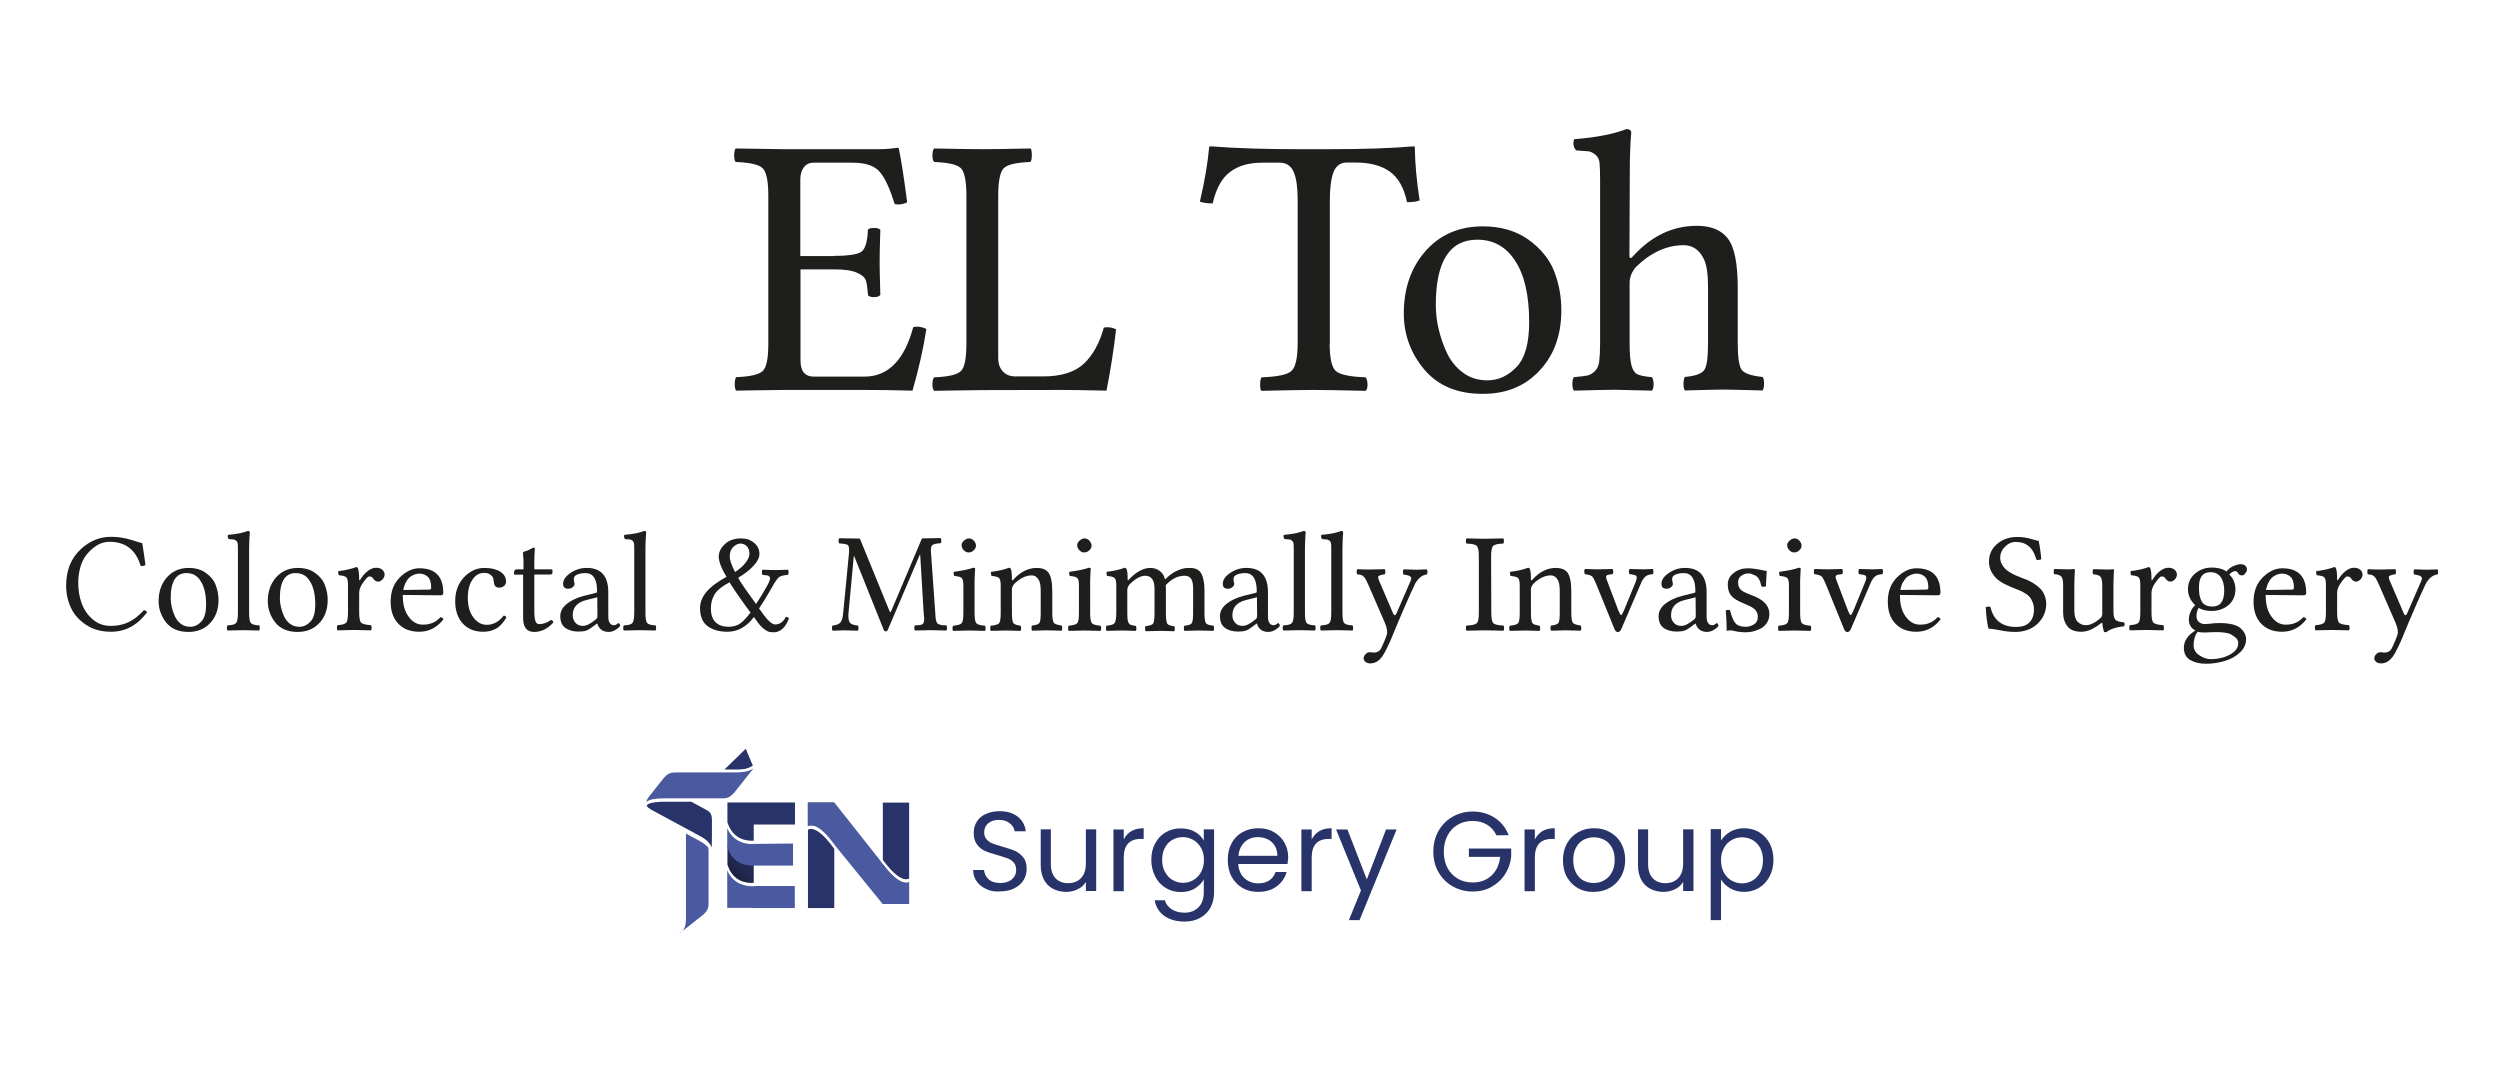 <?xml version="1.0" encoding="utf-8"?>
<!-- Generator: Adobe Illustrator 25.4.2, SVG Export Plug-In . SVG Version: 6.00 Build 0)  -->
<svg version="1.1" id="Layer_1" xmlns="http://www.w3.org/2000/svg" xmlns:xlink="http://www.w3.org/1999/xlink" x="0px" y="0px"
	 viewBox="0 0 1406 599.4" style="enable-background:new 0 0 1406 599.4;" xml:space="preserve">
<style type="text/css">
	.st0{fill:#1E1E1C;}
	.st1{fill-rule:evenodd;clip-rule:evenodd;fill:#283469;}
	.st2{fill-rule:evenodd;clip-rule:evenodd;fill:#4B5AA0;}
	.st3{fill:#283469;}
	.st4{fill:url(#SVGID_1_);}
	.st5{fill:#4B5AA0;}
	.st6{fill:#425CC7;}
</style>
<g>
	<path class="st0" d="M469.1,143.9c8.5,0,13.8-0.9,15.7-2.6s3.1-5.7,3.3-12.1c0.5-0.7,1.7-1,3.4-1s2.9,0.3,3.6,1
		c-0.3,8.5-0.4,14.6-0.4,18.3c0,2.5,0.1,8.7,0.4,18.4c-0.7,0.8-1.9,1.2-3.5,1.2c-1.7,0-2.8-0.3-3.4-1c-0.3-3.8-0.7-6.6-1.2-8.3
		s-2.2-3.2-5-4.4c-2.8-1.3-7.1-1.9-12.8-1.9h-19v51.2c0,6.1,2.5,9.1,7.5,9.1h28.5c13.3,0,22.4-9.3,27.4-27.8c2.5-0.6,5-0.2,7.4,1
		c-1.7,11-4.3,22.5-7.8,34.7c-11.2-0.3-20.1-0.4-26.8-0.4h-45.1c-11.3,0.1-20.4,0.3-27.3,0.4c-0.5-0.6-0.8-1.8-0.8-3.7
		c0-1.8,0.3-3.2,0.8-3.9c7.8-0.3,12.7-1.4,14.9-3.4s3.2-7.2,3.2-15.5V110c0-8.3-1.1-13.5-3.3-15.5s-7.2-3.1-15.1-3.4
		c-0.5-0.6-0.8-1.8-0.8-3.7c0-1.9,0.3-3.2,0.8-3.9l27.2,0.4h53.5c3.6,0,7-0.3,10.3-0.8c0.5,0,0.8,0.2,0.8,0.6
		c1.1,4.7,2.7,14.8,4.7,30.1c-2.3,1.1-4.6,1.5-7,1c-2.7-8.6-5.4-14.6-8.4-18.1c-2.9-3.5-8-5.2-15.2-5.2h-22.1
		c-2.4,0-4.2,0.9-5.5,2.7c-1.3,1.8-1.9,4-1.9,6.8v43h19V143.9z"/>
	<path class="st0" d="M552.6,219.4c-11.3,0.1-20.4,0.3-27.2,0.4c-0.7-0.6-1-1.8-1-3.7c0-1.8,0.3-3.2,1-3.9
		c7.8-0.3,12.7-1.4,14.9-3.4s3.2-7.2,3.2-15.5V110c0-8.3-1.1-13.5-3.2-15.5c-2.1-2-7.1-3.1-14.9-3.4c-0.7-0.6-1-1.8-1-3.7
		c0-1.9,0.3-3.2,1-3.9c14,0.3,23,0.4,27,0.4c4.5,0,13.6-0.1,27.3-0.4c0.4,0.7,0.6,2,0.6,3.9s-0.3,3.1-0.8,3.7
		c-7.8,0.3-12.7,1.4-14.9,3.4c-2.1,2-3.2,7.2-3.2,15.6v91.2c0,3.2,0.9,5.8,2.6,7.6c1.7,1.9,4.1,2.8,7.2,2.8h15.4
		c10.2,0,17.9-2.4,23-7.2s8.8-11.6,11.2-20.3c2.4-0.4,4.7-0.1,6.9,1c-1.4,12-3.2,23.4-5.4,34.5c-12.9-0.3-21.3-0.4-25-0.4
		L552.6,219.4L552.6,219.4z"/>
	<path class="st0" d="M747.8,193.1c0,8.4,1.2,13.6,3.5,15.6c2.4,2,7.9,3.2,16.7,3.5c0.7,0.8,1,2.1,1.1,3.9c0,1.9-0.3,3.1-1.1,3.7
		c-14-0.3-23.8-0.5-29.2-0.5c-5.9,0-15.7,0.2-29.5,0.5c-0.4-0.6-0.6-1.8-0.6-3.7c0-1.8,0.3-3.2,0.8-3.9c8.7-0.3,14.3-1.4,16.7-3.5
		c2.4-2,3.6-7.3,3.6-15.7v-80.7c0-6.8-0.7-12-2.2-15.5s-4.1-5.3-7.7-5.3h-10.3c-7.2,0-13.2,1.7-17.8,5.2c-4.6,3.4-7.9,9.3-9.8,17.7
		c-2.9,0-5.3-0.3-7.2-1c2.8-12,4.5-22.2,5.2-30.5c0-0.4,0.3-0.6,0.9-0.6c14.2,1.1,30.5,1.6,49,1.6H748c18.6,0,34.3-0.5,47.1-1.6
		c0.4,0,0.6,0.2,0.6,0.6c0.1,8.9,1,18.9,2.7,29.8c-1.6,0.7-3.9,1-7.1,1c-1.7-8.1-4.9-13.8-9.7-17.2c-4.7-3.4-11.2-5.1-19.5-5.1h-4.6
		c-3.6,0-6.1,1.8-7.5,5.3c-1.4,3.6-2.1,8.9-2.1,16.1v80.3H747.8z"/>
	<path class="st0" d="M789.5,176.3c0-13.9,3.9-25.3,11.6-34.4c8.3-9.8,19.3-14.6,32.9-14.6c10,0,18.5,2.5,25.5,7.4
		c6.9,5,11.8,10.9,14.5,17.7c2.7,6.9,4.1,14.2,4.1,22.1c0,14.6-4.5,26.4-13.6,35.3c-8,7.9-18.3,11.8-30.9,11.7
		c-14,0-24.9-4.6-32.6-13.7C793.4,198.7,789.5,188.2,789.5,176.3z M830.8,134.8c-15.5,0-23.3,12.2-23.3,36.7c0,4.5,0.5,9,1.6,13.6
		s2.6,9.1,4.7,13.5s5.1,8.1,9,11s8.5,4.3,13.7,4.3c6.2,0,11.6-2.5,16.4-7.5s7.1-13.4,7.1-25.3c0-14.9-2.6-26.3-7.8-34.3
		C847.1,138.8,839.9,134.8,830.8,134.8z"/>
	<path class="st0" d="M916.5,159.1v34.1c0,5.9,0.4,10.1,1.1,12.5c0.7,2.5,1.8,4.1,3.3,4.8s4.2,1.3,8.1,1.6c0.6,0.7,0.9,1.9,1,3.8
		c0,1.9-0.3,3.1-1,3.8c-11.8-0.3-18.7-0.5-20.7-0.5c-3.8,0-11.5,0.2-23.1,0.5c-0.6-0.7-0.9-1.9-0.9-3.8c0-1.8,0.3-3.1,0.9-3.8
		c3.5-0.3,6-0.6,7.5-0.9c1.5-0.3,3-1.2,4.3-2.5s2.1-3.1,2.4-5.5c0.3-2.3,0.5-5.7,0.5-10.2v-91.3c0-4.5-0.1-7.8-0.3-10
		c-0.2-2.2-1.1-3.8-2.6-4.9s-2.7-1.6-3.6-1.7s-3.2-0.2-6.9-0.5c-1.6-1.6-2-3.7-1.2-6.3c12.4-1,22.3-2.9,29.4-5.7
		c1.8,0,2.7,0.7,2.7,2.2c-0.5,5.6-0.8,12.9-0.8,22l-0.2,47.2c0.1,1.5,0.8,1.5,2.1,0c10.3-11.3,22.2-17,35.8-17
		c8,0,13.8,2.4,17.4,7.1c3.8,4.9,5.6,14.2,5.6,27.9v31c0,8.2,0.8,13.3,2.4,15.2s5.5,3.2,11.6,3.8c0.5,0.6,0.8,1.8,0.8,3.7
		s-0.3,3.2-0.8,3.9c-12-0.3-19.4-0.5-22.3-0.5c-2.5,0-9.7,0.2-21.4,0.5c-0.5-0.6-0.8-1.8-0.8-3.7c0-1.8,0.3-3.2,0.8-3.9
		c5.7-0.5,9.3-1.8,10.8-3.8s2.2-7,2.2-15.2v-31.6c0-7.4-0.8-12.7-2.5-16c-2.5-5-6.3-7.5-11.2-7.5c-9.5,0-18.5,4.1-26.9,12.3
		C917.7,152.9,916.5,155.9,916.5,159.1z"/>
</g>
<g>
	<path class="st0" d="M62.4,355.3c-5.4,0-10.1-1.3-14-3.9s-6.8-5.8-8.5-9.6c-1.8-3.8-2.7-8-2.7-12.5c0-8.6,2.8-15.5,8.4-20.6
		c4.9-4.5,10.5-6.8,16.9-6.8c3.8,0,7.6,0.6,11.2,1.7c3.7,1.2,5.8,1.8,6.3,1.8c0.9,5.6,1.5,9.7,1.8,12.4c-1,0.5-1.9,0.7-2.7,0.4
		c-2.7-9-8.6-13.5-17.5-13.5c-4.7,0-8.9,2.4-12.8,7.1c-1.5,1.9-2.7,4.1-3.5,6.8c-0.8,2.7-1.3,5.7-1.3,9.1c0,4.1,0.6,8,1.9,11.5
		c1.3,3.6,3.3,6.6,6.2,9.1s6.2,3.7,10.2,3.7c3.7,0,7.1-0.7,10-2.1s5.8-3.6,8.6-6.7c0.8,0,1.4,0.4,1.8,1.2
		C77.2,351.7,70.5,355.3,62.4,355.3z"/>
	<path class="st0" d="M89.2,338.1c0-5.3,1.5-9.6,4.4-13.1c3.2-3.7,7.4-5.6,12.5-5.6c3.8,0,7.1,0.9,9.7,2.8s4.5,4.1,5.5,6.8
		c1,2.6,1.6,5.4,1.6,8.4c0,5.6-1.7,10.1-5.2,13.5c-3,3-7,4.5-11.8,4.5c-5.3,0-9.5-1.7-12.4-5.2C90.7,346.6,89.2,342.6,89.2,338.1z
		 M104.9,322.3c-5.9,0-8.9,4.7-8.9,14c0,1.7,0.2,3.4,0.6,5.2c0.4,1.7,1,3.5,1.8,5.2s1.9,3.1,3.4,4.2s3.2,1.6,5.2,1.6
		c2.3,0,4.4-1,6.2-2.9c1.8-1.9,2.7-5.1,2.7-9.6c0-5.7-1-10-3-13.1C111.1,323.8,108.4,322.3,104.9,322.3z"/>
	<path class="st0" d="M133.8,344.5v-34.8c0-1.7,0-3-0.1-3.8s-0.4-1.5-1-1.9s-1-0.6-1.3-0.6s-1.2-0.1-2.7-0.2
		c-0.6-0.6-0.8-1.4-0.5-2.4c4.7-0.4,8.5-1.1,11.2-2.2c0.7,0,1.1,0.3,1.1,0.8c-0.2,2.1-0.3,4.9-0.4,8.4v36.7c0,3.2,0.3,5.2,1,5.9
		c0.7,0.8,2.3,1.2,4.7,1.3c0.2,0.3,0.3,0.8,0.3,1.5s-0.1,1.2-0.3,1.4c-4.6-0.1-7.5-0.2-8.9-0.2c-1.5,0-4.5,0.1-8.9,0.2
		c-0.3-0.2-0.4-0.7-0.4-1.4c0-0.7,0.1-1.2,0.4-1.5c2.5-0.1,4.1-0.5,4.7-1.3C133.5,349.7,133.8,347.7,133.8,344.5z"/>
	<path class="st0" d="M150.6,338.1c0-5.3,1.5-9.6,4.4-13.1c3.2-3.7,7.4-5.6,12.5-5.6c3.8,0,7.1,0.9,9.7,2.8s4.5,4.1,5.5,6.8
		c1,2.6,1.6,5.4,1.6,8.4c0,5.6-1.7,10.1-5.2,13.5c-3,3-7,4.5-11.8,4.5c-5.3,0-9.5-1.7-12.4-5.2C152.1,346.6,150.6,342.6,150.6,338.1
		z M166.3,322.3c-5.9,0-8.9,4.7-8.9,14c0,1.7,0.2,3.4,0.6,5.2c0.4,1.7,1,3.5,1.8,5.2s1.9,3.1,3.4,4.2s3.2,1.6,5.2,1.6
		c2.3,0,4.4-1,6.2-2.9c1.8-1.9,2.7-5.1,2.7-9.6c0-5.7-1-10-3-13.1C172.5,323.8,169.8,322.3,166.3,322.3z"/>
	<path class="st0" d="M202,325.9c0,0.3,0,0.4,0.1,0.5s0.2,0,0.5-0.4c1.1-1.8,2.4-3.4,4-4.7c1.6-1.3,3.2-2,4.9-2
		c1.5,0,2.7,0.4,3.6,1.2c0.8,0.8,1.2,1.7,1.2,2.6c0,1-0.4,1.9-1.2,2.8c-0.8,0.8-1.6,1.2-2.6,1.2c-0.4,0-0.7-0.1-1.1-0.3
		c-0.4-0.2-0.7-0.4-0.8-0.6c-0.2-0.2-0.4-0.4-0.7-0.8c-0.3-0.4-0.5-0.6-0.6-0.7c-0.4-0.4-0.9-0.5-1.7-0.5c-0.7,0-1.9,1.3-3.7,3.9
		c-1.3,1.9-1.9,3.7-1.9,5.3v11c0,3.2,0.4,5.1,1.1,5.8c0.7,0.7,2.5,1.2,5.5,1.4c0.3,0.3,0.4,0.8,0.4,1.5s-0.1,1.2-0.4,1.4
		c-4.6-0.1-7.8-0.2-9.7-0.2c-1.6,0-4.6,0.1-9.1,0.2c-0.2-0.2-0.3-0.7-0.3-1.4c0-0.7,0.1-1.2,0.3-1.5c2.6-0.2,4.2-0.6,4.9-1.4
		c0.7-0.7,1-2.7,1-5.9v-15.4c0-2.2-0.3-3.6-0.9-4.2s-2-1-4.3-1.2c-0.3-0.9-0.4-1.7-0.2-2.3c4.2-0.5,7.5-1.3,10.1-2.3
		c0.4,0,0.7,0.2,0.9,0.6C201.7,320.8,202,322.8,202,325.9z"/>
	<path class="st0" d="M247.7,347.1c0.9,0.1,1.5,0.5,1.7,1.2c-3.6,4.6-8.1,7-13.6,7c-5.3,0-9.4-1.7-12.3-5.1
		c-2.5-2.9-3.8-6.8-3.8-11.8c0-5.7,1.7-10.2,5.1-13.6s7.1-5.2,11-5.2c9,0,13.5,4.6,13.5,13.8c0,1-0.5,1.4-1.5,1.4l-21.3-0.2
		c0,4.5,0.8,8.1,2.5,11c2.3,3.8,5.2,5.7,8.7,5.7c2.2,0,4.1-0.3,5.5-1C244.7,349.8,246.2,348.7,247.7,347.1z M226.8,331.8l14.5-0.2
		c0.8,0,1.2-0.3,1.2-1c0-2.9-0.6-5-1.9-6.2s-2.9-1.8-4.7-1.8c-0.7,0-1.4,0.1-2.1,0.3s-1.5,0.5-2.5,1.1s-1.9,1.5-2.7,2.9
		C227.8,328.1,227.2,329.8,226.8,331.8z"/>
	<path class="st0" d="M284.8,347.3c-1.9,3.1-3.8,5.2-5.9,6.3c-2.1,1.1-4.4,1.7-7.1,1.7c-4.9,0-8.8-1.6-11.6-4.7s-4.2-7.3-4.2-12.6
		c0-5.4,1.7-9.9,5-13.4c3.4-3.5,7.1-5.2,11.4-5.2c3.8,0,6.7,0.7,8.9,2.1s3.3,3.2,3.3,5.5c0,1.1-0.4,2-1.2,2.6s-1.7,0.9-2.6,0.9
		c-1.8,0-2.8-0.9-3-2.8c-0.1-1.1-0.3-2-0.5-2.7c-0.2-0.6-0.8-1.3-1.6-1.9s-2-0.9-3.5-0.9c-2.7,0-4.8,1.3-6.5,3.8s-2.6,5.9-2.6,10.2
		c0,4.5,1,8.2,3.1,11s4.6,4.2,7.6,4.2c3.6,0,6.8-1.7,9.5-5.2C284,346.3,284.5,346.6,284.8,347.3z"/>
	<path class="st0" d="M290.7,320.2h3.7c0-1.6,0-3.1,0-4.2c0-1.2,0-2.1-0.1-2.6c0-0.5-0.1-1-0.1-1.3s0-0.5-0.1-0.7c0-0.2,0-0.3,0-0.4
		c0-0.2,0.1-0.4,0.3-0.5c0.2-0.2,0.4-0.3,0.7-0.4c0.2-0.1,0.6-0.2,1-0.3c0.4-0.1,0.8-0.2,1-0.4c0.3-0.1,0.7-0.3,1.2-0.6
		c0.5-0.3,0.9-0.5,1.2-0.6c0.3-0.2,0.6-0.2,0.7-0.2c0.4,0,0.6,0.2,0.6,0.7c-0.2,2.1-0.3,4.9-0.3,8.4v3.1h9.6c0.4,0,0.6,0.2,0.6,0.5
		v1.5c0,0.7-0.6,1-1.9,0.9h-8.3v20.4c0,2.6,0.2,4.5,0.6,5.7c0.4,1.2,1.1,1.8,2.1,1.8c2.4,0,4.6-0.8,6.6-2.3c0.8,0.1,1.3,0.5,1.4,1.4
		c-3.2,3.5-6.7,5.3-10.8,5.3s-6.2-2.6-6.2-7.9v-24.3h-4.7c-0.3,0-0.4-0.1-0.4-0.4v-1C289.2,320.7,289.7,320.2,290.7,320.2z"/>
	<path class="st0" d="M335.9,350.7h-0.2l-1.6,1.2c-1.8,1.4-3.2,2.3-4.3,2.7c-1.1,0.4-2.6,0.6-4.4,0.6c-3.1,0-5.6-0.7-7.5-2.1
		s-2.8-3.6-2.8-6.5c0-2.7,1.2-5,3.7-7s5.7-3.5,9.6-4.5l6.9-1.7c0.3-0.1,0.5-0.4,0.5-0.9c0-6.8-2.2-10.2-6.5-10.2
		c-1.8,0-3.3,0.3-4.6,0.8s-2,1.4-2,2.5c0,0.7,0.1,1.2,0.2,1.5c0.2,0.3,0.2,0.8,0.2,1.4s-0.3,1.2-1,1.7c-0.6,0.6-1.5,0.9-2.6,0.9
		c-1.9,0-2.8-0.9-2.8-2.8c0-2.2,1.4-4.2,4.2-6.1s5.8-2.8,9.1-2.8c8.1,0,12.1,4.6,12.1,13.7v11.8c0,1.5,0,2.7,0.1,3.5
		s0.4,1.5,0.9,2.2s1.2,1,2.2,1c0.7,0,1.2-0.2,1.7-0.6s0.7-0.6,0.8-0.6c0.2,0,0.4,0.2,0.6,0.5s0.4,0.6,0.4,0.9c0,0.2-0.3,0.5-0.8,1.1
		c-0.6,0.6-1.4,1.1-2.5,1.7s-2.3,0.8-3.4,0.8C339,355.3,336.9,353.8,335.9,350.7z M335.9,335.9l-6.3,1.6c-5.1,1.3-7.6,4.2-7.5,8.8
		c0,1.4,0.5,2.7,1.5,3.9c1,1.2,2.4,1.8,4.3,1.8c1.9,0,4.2-1.2,7-3.5c0.8-0.5,1.1-1.2,1.1-2.1L335.9,335.9L335.9,335.9z"/>
	<path class="st0" d="M356.7,344.5v-34.8c0-1.7,0-3-0.1-3.8s-0.4-1.5-1-1.9s-1-0.6-1.3-0.6s-1.2-0.1-2.7-0.2
		c-0.6-0.6-0.8-1.4-0.5-2.4c4.7-0.4,8.5-1.1,11.2-2.2c0.7,0,1.1,0.3,1.1,0.8c-0.2,2.1-0.3,4.9-0.4,8.4v36.7c0,3.2,0.3,5.2,1,5.9
		c0.7,0.8,2.3,1.2,4.7,1.3c0.2,0.3,0.3,0.8,0.3,1.5s-0.1,1.2-0.3,1.4c-4.6-0.1-7.5-0.2-8.9-0.2c-1.5,0-4.5,0.1-8.9,0.2
		c-0.3-0.2-0.4-0.7-0.4-1.4c0-0.7,0.1-1.2,0.4-1.5c2.5-0.1,4.1-0.5,4.7-1.3C356.3,349.7,356.7,347.7,356.7,344.5z"/>
	<path class="st0" d="M424,347c-4.1,5.5-9.1,8.3-14.9,8.3c-4.7,0-8.4-1.1-11.2-3.2s-4.2-5.5-4.2-10.1c0-3.2,1.2-6.2,3.5-9
		s6.1-5.7,11.4-8.6c-2.9-4.7-4.3-8.5-4.4-11.3c0-2.6,1.2-5,3.5-7.1c2.3-2.2,5.4-3.2,9.2-3.2c2.8,0,5.2,0.8,7.2,2.5
		c2,1.6,3,3.7,3,6.2c0,2.1-1.1,4.4-3.4,6.8c-2.2,2.4-5.1,4.6-8.5,6.6l0.3,0.7c1.6,2.8,4.9,7.5,9.7,14.1c2.2-3.3,4.3-6.7,6.2-10.2
		c0.8-1.4,1.3-2.5,1.5-3.3c0.3-0.8,0.2-1.4-0.1-1.8s-0.7-0.7-1.3-0.8c-0.6-0.1-1.5-0.2-2.7-0.3c-0.2-0.3-0.3-0.8-0.3-1.5
		s0.1-1.2,0.3-1.4c2.1,0.1,4.7,0.2,7.6,0.2c2.3,0,4.6-0.1,6.7-0.2c0.3,0.2,0.4,0.7,0.4,1.4s-0.1,1.2-0.4,1.5c-2.4,0.2-4.1,0.6-5,1.3
		c-0.9,0.7-2.3,2.7-4.1,6c-2.6,4.6-5,8.5-7.1,11.6l2.9,4c1.2,1.6,2.3,2.8,3.4,3.7c1.1,0.9,2,1.3,2.7,1.3c2.6,0,4.6-1.4,6.1-4.3
		c0.6,0,1.2,0.3,1.7,0.8c-0.9,2.6-2.1,4.6-3.6,5.9s-3.1,2-4.6,2c-1.1,0-2-0.1-2.7-0.2s-1.7-0.6-2.9-1.5c-1.2-0.8-2.4-2.1-3.6-3.7
		L424,347z M410.3,327.5c-4.1,2.1-6.8,4.3-8.3,6.6c-1.4,2.2-2.2,4.9-2.2,8c0,3.6,0.9,6.2,2.7,7.9c1.8,1.7,4.2,2.5,7.1,2.5
		c2.7,0,4.9-0.6,6.6-1.8c1.7-1.2,3.7-3.3,5.9-6.2c-2.2-2.9-4.6-6.2-7.2-10C412.3,330.7,410.8,328.4,410.3,327.5z M413.4,321.7
		c2.5-1.6,4.5-3.4,5.9-5.2c1.4-1.9,2.2-3.5,2.2-5c0-1.8-0.5-3.2-1.4-4.2s-2.2-1.6-3.7-1.6c-1.3,0-2.6,0.6-4,1.9s-2,3.1-2,5.4
		C410.4,315,411.4,317.9,413.4,321.7z"/>
	<path class="st0" d="M519.5,345.2l-2-33.4l-0.2,0.2l-18,42.2c-0.3,0.6-0.7,0.9-1.1,0.9c-0.6,0-1-0.3-1.2-0.9l-16.6-41.4l-0.2-0.2
		l-3,32.1c-0.2,2.4,0,4.1,0.6,5.2s2.2,1.7,4.7,1.9c0.2,0.3,0.3,0.8,0.3,1.5s-0.1,1.2-0.3,1.4c-3.2-0.1-5.7-0.2-7.5-0.2
		c-1.4,0-3.6,0.1-6.8,0.2c-0.2-0.2-0.3-0.7-0.3-1.4c0-0.7,0.1-1.2,0.3-1.5c2.2-0.2,3.7-0.8,4.5-1.8s1.3-2.7,1.5-5.2l3.2-33
		c0.3-2.8,0.1-4.5-0.4-5.1s-2.2-0.9-5-1.1c-0.3-0.2-0.4-0.7-0.4-1.4c0-0.7,0.1-1.2,0.4-1.5l11.6,0.2l16.5,40.4c0.3,0.7,0.5,1,0.6,1
		c0.2,0,0.4-0.4,0.7-1.1l17.1-40.4l10.5-0.2c0.3,0.3,0.4,0.8,0.4,1.5s-0.1,1.2-0.4,1.4c-2.6,0.1-4.2,0.6-4.8,1.2s-0.8,2.1-0.6,4.3
		l2.4,33.7c0.1,1.3,0.2,2.3,0.2,2.9s0.2,1.2,0.4,1.8c0.2,0.6,0.4,1,0.6,1.2s0.5,0.4,1.1,0.6c0.5,0.2,1,0.3,1.6,0.4
		c0.5,0,1.3,0.1,2.3,0.1c0.3,0.3,0.4,0.8,0.4,1.5s-0.1,1.2-0.4,1.4c-3.5-0.1-6.5-0.2-8.9-0.2c-0.7,0-3.7,0.1-8.7,0.2
		c-0.3-0.2-0.4-0.7-0.4-1.4c0-0.7,0.1-1.2,0.4-1.5c1,0,1.8-0.1,2.2-0.1s0.9-0.1,1.4-0.3c0.5-0.2,0.9-0.4,1-0.6s0.3-0.6,0.4-1.1
		s0.2-1.1,0.2-1.7C519.7,347.3,519.6,346.4,519.5,345.2z"/>
	<path class="st0" d="M548.1,344.6c0,3.2,0.3,5.1,1,5.9c0.6,0.7,2.2,1.2,4.8,1.4c0.3,0.3,0.4,0.8,0.4,1.5s-0.1,1.2-0.4,1.4
		c-4.6-0.1-7.5-0.2-8.9-0.2c-1.5,0-4.5,0.1-9,0.2c-0.2-0.2-0.3-0.7-0.3-1.4c0-0.7,0.1-1.2,0.3-1.5c2.6-0.2,4.2-0.7,4.8-1.4
		c0.7-0.7,1-2.7,1-5.8v-15.4c0-2.2-0.3-3.6-0.9-4.2c-0.6-0.6-2-1-4.3-1.2c-0.3-0.9-0.4-1.7-0.2-2.3c4.9-0.7,8.6-1.4,10.9-2.3
		c0.7,0,1.1,0.2,1.1,0.5c0,0.1,0,0.3,0,0.6c0,0.2-0.1,0.7-0.1,1.5c0,0.7-0.1,1.5-0.1,2.1c0,0.7-0.1,1.5-0.1,2.4s0,1.7,0,2.5V344.6z
		 M540.8,306.6c0-1,0.5-1.8,1.4-2.6c0.9-0.8,1.8-1.2,2.8-1.2s1.9,0.4,2.7,1.3s1.2,1.8,1.2,2.8c0,0.9-0.4,1.8-1.3,2.6
		c-0.8,0.8-1.8,1.2-2.9,1.2c-1,0-1.8-0.4-2.7-1.3C541.2,308.6,540.8,307.6,540.8,306.6z"/>
	<path class="st0" d="M570,325.9c3.9-4.3,8.3-6.5,13.1-6.5c3,0,5.3,0.9,6.6,2.7c1.4,1.9,2.1,5.5,2.1,10.6v11.8c0,3.1,0.3,5,0.9,5.8
		c0.6,0.7,2.1,1.2,4.4,1.5c0.2,0.2,0.3,0.7,0.3,1.4s-0.1,1.2-0.3,1.5c-4.6-0.1-7.4-0.2-8.5-0.2c-1,0-3.7,0.1-8.2,0.2
		c-0.2-0.2-0.3-0.7-0.3-1.4c0-0.7,0.1-1.2,0.3-1.5c2.2-0.2,3.6-0.7,4.1-1.4c0.6-0.7,0.8-2.7,0.8-5.8v-12c0-2.8-0.3-4.8-0.9-6.1
		c-1-1.9-2.4-2.9-4.2-2.9c-3.2,0-6.5,1.6-9.7,4.7c-0.9,1-1.4,2.1-1.4,3.3v13c0,3.1,0.3,5,0.8,5.8c0.5,0.7,1.9,1.2,4,1.5
		c0.3,0.3,0.4,0.8,0.4,1.5s-0.1,1.2-0.4,1.4c-4.5-0.1-7.1-0.2-7.9-0.2c-1.5,0-4.4,0.1-8.8,0.2c-0.2-0.2-0.3-0.7-0.3-1.4
		c0-0.7,0.1-1.2,0.3-1.5c2.5-0.2,4-0.7,4.7-1.4c0.6-0.7,0.9-2.7,0.9-5.8v-15.4c0-2.2-0.3-3.6-0.9-4.2c-0.6-0.6-2.1-1-4.3-1.2
		c-0.3-0.9-0.4-1.7-0.2-2.3c4.2-0.5,7.5-1.3,10.1-2.3c0.4,0,0.7,0.2,1,0.6c0.4,1,0.6,3,0.6,6.1C569.3,326.5,569.6,326.5,570,325.9z"
		/>
	<path class="st0" d="M613.1,344.6c0,3.2,0.3,5.1,1,5.9c0.6,0.7,2.2,1.2,4.8,1.4c0.3,0.3,0.4,0.8,0.4,1.5s-0.1,1.2-0.4,1.4
		c-4.6-0.1-7.5-0.2-8.9-0.2c-1.5,0-4.5,0.1-9,0.2c-0.2-0.2-0.3-0.7-0.3-1.4c0-0.7,0.1-1.2,0.3-1.5c2.6-0.2,4.2-0.7,4.8-1.4
		c0.7-0.7,1-2.7,1-5.8v-15.4c0-2.2-0.3-3.6-0.9-4.2c-0.6-0.6-2-1-4.3-1.2c-0.3-0.9-0.4-1.7-0.2-2.3c4.9-0.7,8.6-1.4,10.9-2.3
		c0.7,0,1.1,0.2,1.1,0.5c0,0.1,0,0.3,0,0.6c0,0.2-0.1,0.7-0.1,1.5c0,0.7-0.1,1.5-0.1,2.1c0,0.7-0.1,1.5-0.1,2.4s0,1.7,0,2.5V344.6z
		 M605.8,306.6c0-1,0.5-1.8,1.4-2.6c0.9-0.8,1.8-1.2,2.8-1.2s1.9,0.4,2.7,1.3s1.2,1.8,1.2,2.8c0,0.9-0.4,1.8-1.3,2.6
		c-0.8,0.8-1.8,1.2-2.9,1.2c-1,0-1.8-0.4-2.7-1.3C606.2,308.6,605.8,307.6,605.8,306.6z"/>
	<path class="st0" d="M634.2,325.9c0,0.6,0.2,0.7,0.5,0.2c0.1-0.1,0.1-0.1,0.2-0.2c4.1-4.3,8.1-6.5,12.1-6.5c2,0,3.8,0.6,5.2,1.7
		c1.5,1.1,2.4,2.5,2.8,4.2c0.1,0.5,0.4,0.5,0.9,0c1.3-1.4,2.8-2.5,4.4-3.5c1.6-0.9,3.1-1.5,4.5-1.9s2.9-0.5,4.3-0.5
		c3.3,0,5.4,1.1,6.6,3.3c1.1,2.2,1.7,5.3,1.7,9.4v12.5c0,3.2,0.3,5.1,0.8,5.9c0.6,0.7,2,1.2,4.3,1.4c0.2,0.2,0.3,0.7,0.3,1.4
		s-0.1,1.2-0.3,1.5c-4.6-0.1-7.3-0.2-8.2-0.2c-1,0-3.7,0.1-8.2,0.2c-0.2-0.3-0.3-0.8-0.3-1.5s0.1-1.2,0.3-1.4
		c2.2-0.2,3.6-0.6,4.1-1.4c0.6-0.8,0.8-2.7,0.8-5.8v-13.9c0-2.5-0.4-4.3-1.2-5.4s-2-1.6-3.6-1.6c-3.8,0-7.4,1.8-10.6,5.3
		c0.1,0.6,0.1,1.7,0.1,3.2v12.6c0,3.2,0.3,5.1,0.8,5.9c0.5,0.7,1.8,1.2,3.9,1.4c0.2,0.2,0.3,0.7,0.3,1.4s-0.1,1.2-0.3,1.4
		c-4.6-0.1-7.2-0.2-7.9-0.2c-1,0-3.7,0.1-8.2,0.2c-0.2-0.2-0.3-0.7-0.3-1.4c0-0.7,0.1-1.2,0.3-1.5c2.2-0.2,3.6-0.6,4.2-1.4
		c0.5-0.7,0.8-2.7,0.8-5.9V331c0-4.8-1.8-7.2-5.3-7.2c-2.5,0-5.4,1.6-8.6,4.7c-0.9,1-1.4,2.1-1.4,3.3v13c0,2.2,0.1,3.8,0.4,4.7
		c0.3,0.9,0.7,1.5,1.3,1.8s1.6,0.5,3.1,0.7c0.2,0.3,0.3,0.7,0.3,1.4c0,0.7-0.1,1.2-0.3,1.4c-4.5-0.1-7.1-0.2-7.9-0.2
		c-1.4,0-4.2,0.1-8.6,0.2c-0.2-0.2-0.3-0.7-0.3-1.4c0-0.7,0.1-1.2,0.3-1.5c2.3-0.2,3.8-0.6,4.5-1.4c0.6-0.8,1-2.7,1-5.8v-15.4
		c0-2.2-0.3-3.6-0.9-4.2s-2.1-1-4.3-1.2c-0.3-0.9-0.4-1.7-0.2-2.3c4.2-0.5,7.5-1.3,10.1-2.3c0.4,0,0.7,0.2,1,0.6
		C634,320.8,634.2,322.8,634.2,325.9z"/>
	<path class="st0" d="M706.9,350.7h-0.2l-1.6,1.2c-1.8,1.4-3.2,2.3-4.3,2.7c-1.1,0.4-2.6,0.6-4.4,0.6c-3.1,0-5.6-0.7-7.5-2.1
		s-2.8-3.6-2.8-6.5c0-2.7,1.2-5,3.7-7s5.7-3.5,9.6-4.5l6.9-1.7c0.3-0.1,0.5-0.4,0.5-0.9c0-6.8-2.2-10.2-6.5-10.2
		c-1.8,0-3.3,0.3-4.6,0.8s-2,1.4-2,2.5c0,0.7,0.1,1.2,0.2,1.5c0.2,0.3,0.2,0.8,0.2,1.4s-0.3,1.2-1,1.7c-0.6,0.6-1.5,0.9-2.6,0.9
		c-1.9,0-2.8-0.9-2.8-2.8c0-2.2,1.4-4.2,4.2-6.1s5.8-2.8,9.1-2.8c8.1,0,12.1,4.6,12.1,13.7v11.8c0,1.5,0,2.7,0.1,3.5
		s0.4,1.5,0.9,2.2s1.2,1,2.2,1c0.7,0,1.2-0.2,1.7-0.6s0.7-0.6,0.8-0.6c0.2,0,0.4,0.2,0.6,0.5s0.4,0.6,0.4,0.9c0,0.2-0.3,0.5-0.8,1.1
		c-0.6,0.6-1.4,1.1-2.5,1.7s-2.3,0.8-3.4,0.8C709.9,355.3,707.8,353.8,706.9,350.7z M706.9,335.9l-6.3,1.6c-5.1,1.3-7.6,4.2-7.5,8.8
		c0,1.4,0.5,2.7,1.5,3.9c1,1.2,2.4,1.8,4.3,1.8c1.9,0,4.2-1.2,7-3.5c0.8-0.5,1.1-1.2,1.1-2.1L706.9,335.9L706.9,335.9z"/>
	<path class="st0" d="M727.6,344.5v-34.8c0-1.7,0-3-0.1-3.8s-0.4-1.5-1-1.9s-1-0.6-1.3-0.6s-1.2-0.1-2.7-0.2
		c-0.6-0.6-0.8-1.4-0.5-2.4c4.7-0.4,8.5-1.1,11.2-2.2c0.7,0,1.1,0.3,1.1,0.8c-0.2,2.1-0.3,4.9-0.4,8.4v36.7c0,3.2,0.3,5.2,1,5.9
		c0.7,0.8,2.3,1.2,4.7,1.3c0.2,0.3,0.3,0.8,0.3,1.5s-0.1,1.2-0.3,1.4c-4.6-0.1-7.5-0.2-8.9-0.2c-1.5,0-4.5,0.1-8.9,0.2
		c-0.3-0.2-0.4-0.7-0.4-1.4c0-0.7,0.1-1.2,0.4-1.5c2.5-0.1,4.1-0.5,4.7-1.3C727.3,349.7,727.6,347.7,727.6,344.5z"/>
	<path class="st0" d="M748.7,344.5v-34.8c0-1.7,0-3-0.1-3.8s-0.4-1.5-1-1.9s-1-0.6-1.3-0.6s-1.2-0.1-2.7-0.2
		c-0.6-0.6-0.8-1.4-0.5-2.4c4.7-0.4,8.5-1.1,11.2-2.2c0.7,0,1.1,0.3,1.1,0.8c-0.2,2.1-0.3,4.9-0.4,8.4v36.7c0,3.2,0.3,5.2,1,5.9
		c0.7,0.8,2.3,1.2,4.7,1.3c0.2,0.3,0.3,0.8,0.3,1.5s-0.1,1.2-0.3,1.4c-4.6-0.1-7.5-0.2-8.9-0.2c-1.5,0-4.5,0.1-8.9,0.2
		c-0.3-0.2-0.4-0.7-0.4-1.4c0-0.7,0.1-1.2,0.4-1.5c2.5-0.1,4.1-0.5,4.7-1.3C748.4,349.7,748.7,347.7,748.7,344.5z"/>
	<path class="st0" d="M778.5,367.4c-2.1,3.8-4.7,5.7-7.8,5.7c-1.1,0-2-0.3-2.7-0.8c-0.7-0.6-1.1-1.3-1.1-2.1c0-0.7,0.3-1.5,1-2.2
		c0.7-0.8,1.5-1.2,2.5-1.2c0.3,0,0.6,0,1.1,0.1s0.9,0.1,1.2,0.1c1.8,0,3.2-0.8,4-2.3c1.3-2.6,2.3-5,3.1-7.3c0.7-1.8,0.3-4.3-1.1-7.5
		l-9.1-20.9c-0.8-1.8-1.4-3-1.9-3.8c-0.5-0.7-1-1.2-1.6-1.6c-0.6-0.3-1.5-0.5-2.8-0.6c-0.2-0.2-0.3-0.7-0.3-1.4
		c0-0.7,0.1-1.2,0.3-1.5c2.1,0.1,4.3,0.2,6.5,0.2c2.1,0,5.1-0.1,9-0.2c0.2,0.3,0.3,0.8,0.3,1.5s-0.1,1.2-0.3,1.4
		c-0.9,0.1-1.7,0.2-2.2,0.4c-0.5,0.2-0.9,0.3-1.2,0.5c-0.3,0.2-0.4,0.5-0.3,1c0,0.5,0.1,0.9,0.3,1.2c0.1,0.3,0.4,0.9,0.7,1.7
		c0.1,0.2,0.1,0.3,0.2,0.4l7.1,16.6c0.2,0.4,0.3,0.7,0.5,0.9c0.2,0.2,0.3,0.3,0.5,0.3s0.3-0.1,0.5-0.3c0.2-0.2,0.3-0.4,0.5-0.8
		l7.9-18.2c0.6-1.3,0.5-2.1-0.3-2.6s-2-0.8-3.6-1c-0.3-0.2-0.4-0.7-0.4-1.4c0-0.7,0.1-1.2,0.4-1.5c4,0.1,6.4,0.2,7.3,0.2
		c1.1,0,3-0.1,5.7-0.2c0.3,0.3,0.4,0.8,0.4,1.5s-0.1,1.2-0.4,1.4c-1.4,0.1-2.6,0.7-3.8,1.7c-1.1,1-2,2.1-2.7,3.4
		c-3.4,7.1-8.1,17.9-14.1,32.5C780.7,363.1,779.6,365.4,778.5,367.4z"/>
	<path class="st0" d="M838.7,344.6c0,3.2,0.4,5.1,1.2,5.9c0.8,0.8,2.7,1.2,5.7,1.3c0.2,0.3,0.3,0.8,0.3,1.5s-0.1,1.2-0.3,1.4
		c-5.3-0.1-8.8-0.2-10.4-0.2c-1.7,0-5.2,0.1-10.4,0.2c-0.3-0.2-0.4-0.7-0.4-1.4c0-0.7,0.1-1.2,0.4-1.5c3-0.1,4.8-0.5,5.7-1.3
		s1.2-2.7,1.2-5.9v-31.7c0-3.2-0.4-5.1-1.2-5.9s-2.7-1.2-5.7-1.3c-0.3-0.2-0.4-0.7-0.4-1.4c0-0.7,0.1-1.2,0.4-1.5
		c5.3,0.1,8.7,0.2,10.3,0.2c1.7,0,5.2-0.1,10.4-0.2c0.2,0.3,0.3,0.8,0.3,1.5s-0.1,1.2-0.3,1.4c-3,0.1-4.9,0.5-5.7,1.3
		s-1.2,2.7-1.2,5.9L838.7,344.6L838.7,344.6z"/>
	<path class="st0" d="M861.9,325.9c3.9-4.3,8.3-6.5,13.1-6.5c3,0,5.3,0.9,6.6,2.7c1.4,1.9,2.1,5.5,2.1,10.6v11.8
		c0,3.1,0.3,5,0.9,5.8c0.6,0.7,2.1,1.2,4.4,1.5c0.2,0.2,0.3,0.7,0.3,1.4s-0.1,1.2-0.3,1.5c-4.6-0.1-7.4-0.2-8.5-0.2
		c-1,0-3.7,0.1-8.2,0.2c-0.2-0.2-0.3-0.7-0.3-1.4c0-0.7,0.1-1.2,0.3-1.5c2.2-0.2,3.6-0.7,4.1-1.4c0.6-0.7,0.8-2.7,0.8-5.8v-12
		c0-2.8-0.3-4.8-0.9-6.1c-1-1.9-2.4-2.9-4.2-2.9c-3.2,0-6.5,1.6-9.7,4.7c-0.9,1-1.4,2.1-1.4,3.3v13c0,3.1,0.3,5,0.8,5.8
		c0.5,0.7,1.9,1.2,4,1.5c0.3,0.3,0.4,0.8,0.4,1.5s-0.1,1.2-0.4,1.4c-4.5-0.1-7.1-0.2-7.9-0.2c-1.5,0-4.4,0.1-8.8,0.2
		c-0.2-0.2-0.3-0.7-0.3-1.4c0-0.7,0.1-1.2,0.3-1.5c2.5-0.2,4-0.7,4.7-1.4c0.6-0.7,0.9-2.7,0.9-5.8v-15.4c0-2.2-0.3-3.6-0.9-4.2
		s-2.1-1-4.3-1.2c-0.3-0.9-0.4-1.7-0.2-2.3c4.2-0.5,7.5-1.3,10.1-2.3c0.4,0,0.7,0.2,1,0.6c0.4,1,0.6,3,0.6,6.1
		C861.2,326.5,861.4,326.5,861.9,325.9z"/>
	<path class="st0" d="M916.5,322.9c-0.3-0.2-0.4-0.7-0.4-1.4c0-0.7,0.1-1.2,0.4-1.5c4,0.1,6.5,0.2,7.7,0.2s2.9-0.1,5.3-0.2
		c0.3,0.3,0.4,0.8,0.4,1.5s-0.1,1.2-0.4,1.4c-1.1,0.1-2,0.3-2.7,0.5c-0.7,0.3-1.3,0.7-1.9,1.3c-0.5,0.6-0.9,1.2-1.2,1.6
		c-0.3,0.5-0.6,1.3-1.1,2.4l-10.7,24.9c-0.5,1.2-1.2,1.8-1.9,1.9c-0.9,0-1.6-0.6-2-1.7l-10.2-25.1c-0.1-0.2-0.2-0.4-0.3-0.7
		c-0.8-1.9-1.5-3.2-2.1-3.8s-2-1-4-1.3c-0.3-0.2-0.4-0.7-0.4-1.4c0-0.7,0.1-1.2,0.4-1.5c4,0.1,6.3,0.2,7,0.2c1.7,0,4.5-0.1,8.5-0.2
		c0.3,0.3,0.4,0.8,0.4,1.5s-0.1,1.2-0.4,1.4c-0.6,0.1-1.2,0.1-1.6,0.2s-0.8,0.2-1.1,0.2s-0.5,0.2-0.6,0.4s-0.2,0.4-0.3,0.5
		c-0.1,0.1-0.1,0.3,0,0.7c0.1,0.4,0.2,0.7,0.2,0.8s0.2,0.5,0.4,1.1c0.2,0.6,0.4,1,0.5,1.3l5.8,15.3c0.7,1.6,1.1,2.5,1.5,2.5
		c0.3,0.1,0.8-0.7,1.5-2.3l6.4-15.6c0.9-2,1.1-3.4,0.7-4.1C919.9,323.5,918.6,323.1,916.5,322.9z"/>
	<path class="st0" d="M953.6,350.7h-0.2l-1.6,1.2c-1.8,1.4-3.2,2.3-4.3,2.7c-1.1,0.4-2.6,0.6-4.4,0.6c-3.1,0-5.6-0.7-7.5-2.1
		s-2.8-3.6-2.8-6.5c0-2.7,1.2-5,3.7-7s5.7-3.5,9.6-4.5l6.9-1.7c0.3-0.1,0.5-0.4,0.5-0.9c0-6.8-2.2-10.2-6.5-10.2
		c-1.8,0-3.3,0.3-4.6,0.8s-2,1.4-2,2.5c0,0.7,0.1,1.2,0.2,1.5c0.2,0.3,0.2,0.8,0.2,1.4s-0.3,1.2-1,1.7c-0.6,0.6-1.5,0.9-2.6,0.9
		c-1.9,0-2.8-0.9-2.8-2.8c0-2.2,1.4-4.2,4.2-6.1c2.8-1.9,5.8-2.8,9.1-2.8c8.1,0,12.1,4.6,12.1,13.7v11.8c0,1.5,0,2.7,0.1,3.5
		s0.4,1.5,0.9,2.2s1.2,1,2.2,1c0.7,0,1.2-0.2,1.7-0.6s0.7-0.6,0.8-0.6c0.2,0,0.4,0.2,0.6,0.5s0.4,0.6,0.4,0.9c0,0.2-0.3,0.5-0.8,1.1
		c-0.6,0.6-1.4,1.1-2.5,1.7s-2.3,0.8-3.4,0.8C956.7,355.3,954.6,353.8,953.6,350.7z M953.6,335.9l-6.3,1.6c-5.1,1.3-7.6,4.2-7.5,8.8
		c0,1.4,0.5,2.7,1.5,3.9c1,1.2,2.4,1.8,4.3,1.8s4.2-1.2,7-3.5c0.8-0.5,1.1-1.2,1.1-2.1L953.6,335.9L953.6,335.9z"/>
	<path class="st0" d="M970.6,343.4c0.3-0.3,0.7-0.4,1.2-0.4c0.6,0,1,0.1,1.2,0.3c0.9,3.7,2,6.1,3.1,7.3c1.2,1.3,3.1,1.9,5.7,1.9
		c1.7,0,3.3-0.5,4.7-1.4s2.1-2.3,2.1-4.1c0-1.7-0.5-3.1-1.6-4.2s-3.3-2.2-6.5-3.5s-5.5-2.7-6.8-4.2s-2-3.7-2-6.5
		c0-2.5,1.1-4.7,3.4-6.4c2.2-1.8,4.9-2.6,7.9-2.6c1.2,0,2.5,0.1,3.8,0.3c1.3,0.2,2.7,0.4,4.1,0.7c1.4,0.3,2.3,0.5,2.7,0.5
		c0,0.7-0.1,2-0.2,4c-0.2,1.9-0.2,3.4-0.2,4.5c-0.3,0.3-0.7,0.4-1.3,0.4c-0.6,0-1-0.1-1.3-0.3c-0.3-1.5-0.7-2.8-1.3-3.9
		s-1.4-1.8-2.2-2.2c-0.9-0.4-1.6-0.7-2.2-0.9s-1.2-0.2-1.8-0.2c-1.4,0-2.7,0.5-3.9,1.4c-1.2,0.9-1.7,2.1-1.7,3.7
		c0,0.8,0.1,1.6,0.4,2.3c0.3,0.7,0.6,1.2,1,1.6s0.9,0.9,1.8,1.3c0.8,0.4,1.5,0.8,2.1,1s1.5,0.6,2.7,1.1c6.4,2.3,9.6,5.8,9.6,10.4
		c0,1.9-0.5,3.6-1.4,5s-2.1,2.5-3.5,3.2s-2.8,1.2-4.2,1.6c-1.4,0.3-2.7,0.5-4,0.5c-2.6,0-5-0.3-7.3-0.9c-0.4-0.1-0.9-0.2-1.6-0.2
		c-0.5,0-1.2,0.1-2,0.3C971.1,351.7,970.9,348,970.6,343.4z"/>
	<path class="st0" d="M1012.4,344.6c0,3.2,0.3,5.1,1,5.9c0.6,0.7,2.2,1.2,4.8,1.4c0.3,0.3,0.4,0.8,0.4,1.5s-0.1,1.2-0.4,1.4
		c-4.6-0.1-7.5-0.2-8.9-0.2c-1.5,0-4.5,0.1-9,0.2c-0.2-0.2-0.3-0.7-0.3-1.4c0-0.7,0.1-1.2,0.3-1.5c2.6-0.2,4.2-0.7,4.8-1.4
		c0.7-0.7,1-2.7,1-5.8v-15.4c0-2.2-0.3-3.6-0.9-4.2s-2-1-4.3-1.2c-0.3-0.9-0.4-1.7-0.2-2.3c4.9-0.7,8.6-1.4,10.9-2.3
		c0.7,0,1.1,0.2,1.1,0.5c0,0.1,0,0.3,0,0.6c0,0.2-0.1,0.7-0.1,1.5c0,0.7-0.1,1.5-0.1,2.1c0,0.7-0.1,1.5-0.1,2.4s0,1.7,0,2.5
		L1012.4,344.6L1012.4,344.6z M1005.1,306.6c0-1,0.5-1.8,1.4-2.6c0.9-0.8,1.8-1.2,2.8-1.2s1.9,0.4,2.7,1.3c0.8,0.9,1.2,1.8,1.2,2.8
		c0,0.9-0.4,1.8-1.3,2.6c-0.8,0.8-1.8,1.2-2.9,1.2c-1,0-1.8-0.4-2.7-1.3C1005.5,308.6,1005.1,307.6,1005.1,306.6z"/>
	<path class="st0" d="M1045.6,322.9c-0.3-0.2-0.4-0.7-0.4-1.4c0-0.7,0.1-1.2,0.4-1.5c4,0.1,6.5,0.2,7.7,0.2s2.9-0.1,5.3-0.2
		c0.3,0.3,0.4,0.8,0.4,1.5s-0.1,1.2-0.4,1.4c-1.1,0.1-2,0.3-2.7,0.5c-0.7,0.3-1.3,0.7-1.9,1.3c-0.5,0.6-0.9,1.2-1.2,1.6
		c-0.3,0.5-0.6,1.3-1.1,2.4l-10.7,24.9c-0.5,1.2-1.2,1.8-1.9,1.9c-0.9,0-1.6-0.6-2-1.7l-10.2-25.1c-0.1-0.2-0.2-0.4-0.3-0.7
		c-0.8-1.9-1.5-3.2-2.1-3.8c-0.6-0.6-2-1-4-1.3c-0.3-0.2-0.4-0.7-0.4-1.4c0-0.7,0.1-1.2,0.4-1.5c4,0.1,6.3,0.2,7,0.2
		c1.7,0,4.5-0.1,8.5-0.2c0.3,0.3,0.4,0.8,0.4,1.5s-0.1,1.2-0.4,1.4c-0.6,0.1-1.2,0.1-1.6,0.2s-0.8,0.2-1.1,0.2s-0.5,0.2-0.6,0.4
		s-0.2,0.4-0.3,0.5c-0.1,0.1-0.1,0.3,0,0.7c0.1,0.4,0.2,0.7,0.2,0.8s0.2,0.5,0.4,1.1c0.2,0.6,0.4,1,0.5,1.3l5.8,15.3
		c0.7,1.6,1.1,2.5,1.5,2.5c0.3,0.1,0.8-0.7,1.5-2.3l6.4-15.6c0.9-2,1.1-3.4,0.7-4.1C1049,323.5,1047.7,323.1,1045.6,322.9z"/>
	<path class="st0" d="M1089.7,347.1c0.9,0.1,1.5,0.5,1.7,1.2c-3.6,4.6-8.1,7-13.6,7c-5.3,0-9.4-1.7-12.3-5.1
		c-2.5-2.9-3.8-6.8-3.8-11.8c0-5.7,1.7-10.2,5.1-13.6s7.1-5.2,11-5.2c9,0,13.5,4.6,13.5,13.8c0,1-0.5,1.4-1.5,1.4l-21.3-0.2
		c0,4.5,0.8,8.1,2.5,11c2.3,3.8,5.2,5.7,8.7,5.7c2.2,0,4.1-0.3,5.5-1C1086.7,349.8,1088.2,348.7,1089.7,347.1z M1068.8,331.8
		l14.5-0.2c0.8,0,1.2-0.3,1.2-1c0-2.9-0.6-5-1.9-6.2s-2.9-1.8-4.7-1.8c-0.7,0-1.4,0.1-2.1,0.3s-1.5,0.5-2.5,1.1s-1.9,1.5-2.7,2.9
		C1069.7,328.1,1069.1,329.8,1068.8,331.8z"/>
	<path class="st0" d="M1146.6,304.2c0.7,3.7,1.2,7.1,1.4,10.3c-0.4,0.3-1.3,0.4-2.6,0.5c-0.3-0.8-0.5-1.6-0.8-2.2
		c-0.2-0.7-0.6-1.4-0.9-2.1c-0.4-0.7-0.8-1.4-1.2-1.9c-0.4-0.5-0.9-1.1-1.5-1.6s-1.3-0.9-2-1.3s-1.5-0.6-2.4-0.8s-1.9-0.3-3-0.3
		c-2.3,0-4.3,0.9-6.1,2.8c-1.8,1.8-2.6,3.9-2.6,6.1c0,1.2,0.3,2.4,0.9,3.5s1.2,2,2,2.8c0.8,0.7,1.8,1.5,3.1,2.2
		c1.3,0.7,2.3,1.3,3.2,1.6c0.9,0.3,1.9,0.8,3.2,1.3c1.3,0.5,2.1,0.8,2.4,0.9c1.6,0.7,3,1.4,4.2,2.2c1.2,0.8,2.4,1.7,3.5,2.8
		c1.1,1.1,1.9,2.4,2.5,3.9s0.9,3.2,0.9,5c0,2.5-0.7,4.9-2,7.3c-1.4,2.3-3.2,4.2-5.5,5.6c-2.8,1.7-6.2,2.6-10,2.6
		c-2.6,0-5.4-0.3-8.3-0.9s-5.1-0.9-6.7-0.9c-0.8-3.4-1.3-7.4-1.5-12.1c0.8-0.4,1.7-0.5,2.6-0.2c1.7,7.5,6.6,11.3,14.5,11.3
		c3.2,0,5.7-0.8,7.4-2.5c1.7-1.7,2.6-4.1,2.6-7.3c0-1.5-0.2-2.8-0.7-4s-1-2.2-1.6-2.9s-1.4-1.5-2.5-2.1c-1.1-0.7-2-1.2-2.7-1.5
		s-1.7-0.7-3-1.2s-2.2-0.9-2.7-1.1c-2.4-1-4.5-2.1-6.1-3.2s-3-2.6-4.2-4.5s-1.8-4-1.8-6.3c0-4.1,1.5-7.5,4.6-10.1s6.8-3.9,11.2-3.9
		c3.1,0,5.7,0.4,7.9,1.1C1144.4,303.7,1145.8,304.1,1146.6,304.2z"/>
	<path class="st0" d="M1170.6,355.3c-3.7,0-6.3-1-7.9-3.1s-2.4-4.6-2.4-7.8v-15.2c0-2.5-0.3-4.1-1-4.9s-2-1.3-4-1.4
		c-0.2-0.2-0.3-0.7-0.3-1.4c0-0.7,0.1-1.2,0.3-1.5c4,0.1,6.7,0.2,8.2,0.2c1.3,0,2.3-0.1,2.8-0.2c0.4,0,0.6,0.2,0.6,0.6
		c-0.2,3.9-0.3,6.6-0.3,8.2v14.5c0,3.1,0.7,5.3,2,6.5s2.8,1.8,4.5,1.8c2.4,0,5.1-1.3,8-3.8c0.9-0.7,1.3-1.8,1.2-3.1v-15.3
		c0-2.5-0.3-4.2-1-5c-0.6-0.8-2-1.3-4-1.4c-0.3-0.2-0.4-0.7-0.4-1.4c0-0.7,0.1-1.2,0.4-1.5c4,0.1,6.7,0.2,8.2,0.2
		c1.3,0,2.3-0.1,2.8-0.2c0.4,0,0.6,0.2,0.6,0.6c-0.2,3.9-0.3,6.6-0.3,8.2v15.3c0,2.1,0.4,3.5,1.1,4.3s2.3,1.3,4.8,1.5
		c0.3,0.3,0.4,0.6,0.4,1.1s-0.1,0.8-0.4,1.1c-4.5,0.5-7.7,1.6-9.7,3.2c-0.6,0.2-1.1,0.2-1.5,0c-0.6-1.9-0.9-3.5-0.9-4.7
		c0-0.6-0.3-0.6-0.9-0.1C1177.5,353.7,1173.9,355.3,1170.6,355.3z"/>
	<path class="st0" d="M1210,325.9c0,0.3,0,0.4,0.1,0.5s0.2,0,0.5-0.4c1.1-1.8,2.4-3.4,4-4.7c1.6-1.3,3.2-2,4.9-2
		c1.5,0,2.7,0.4,3.6,1.2c0.8,0.8,1.2,1.7,1.2,2.6c0,1-0.4,1.9-1.2,2.8c-0.8,0.8-1.6,1.2-2.6,1.2c-0.4,0-0.7-0.1-1.1-0.3
		c-0.4-0.2-0.7-0.4-0.8-0.6c-0.2-0.2-0.4-0.4-0.7-0.8c-0.3-0.4-0.5-0.6-0.6-0.7c-0.4-0.4-0.9-0.5-1.7-0.5c-0.7,0-1.9,1.3-3.7,3.9
		c-1.3,1.9-1.9,3.7-1.9,5.3v11c0,3.2,0.4,5.1,1.1,5.8c0.7,0.7,2.5,1.2,5.5,1.4c0.3,0.3,0.4,0.8,0.4,1.5s-0.1,1.2-0.4,1.4
		c-4.6-0.1-7.8-0.2-9.7-0.2c-1.6,0-4.6,0.1-9.1,0.2c-0.2-0.2-0.3-0.7-0.3-1.4c0-0.7,0.1-1.2,0.3-1.5c2.6-0.2,4.2-0.6,4.9-1.4
		c0.7-0.7,1-2.7,1-5.9v-15.4c0-2.2-0.3-3.6-0.9-4.2s-2-1-4.3-1.2c-0.3-0.9-0.4-1.7-0.2-2.3c4.2-0.5,7.5-1.3,10.1-2.3
		c0.4,0,0.7,0.2,0.9,0.6C1209.8,320.8,1210,322.8,1210,325.9z"/>
	<path class="st0" d="M1260.8,323.6c-1,0-1.8-0.5-2.2-1.4c-0.4-0.7-1-1-1.6-1c-0.5,0-1,0.2-1.7,0.6s-1.2,0.9-1.5,1.3
		c2.3,2.3,3.4,5.1,3.4,8.3c0,3.7-1.3,6.7-3.9,8.9c-2.6,2.2-5.8,3.3-9.5,3.3c-2.9,0-5.4-0.6-7.3-1.7c-0.8,1.3-1.2,2.9-1.2,4.6
		c0,1.5,0.5,2.7,1.5,3.4c1,0.8,2.1,1.1,3.4,1.1l2.4-0.2c2.1-0.3,3.9-0.4,5.4-0.4c5.6,0,9.5,0.9,11.7,2.6c2.3,1.9,3.5,4.1,3.5,6.5
		c0,2.8-1.1,5.2-3.4,7.4c-2.3,2.2-5.1,3.8-8.5,4.8s-6.9,1.6-10.6,1.6c-3.5,0-6.5-0.7-8.9-2.1s-3.6-3.7-3.6-6.9
		c0-3.8,2.2-7.1,6.5-9.7c-2.4-1.2-3.7-3.3-3.7-6.2c0-1.4,0.3-2.9,1-4.4c0.6-1.5,1.5-2.7,2.6-3.6c-2.8-2.7-4.1-5.7-4.1-9
		c0-3.6,1.3-6.5,4-8.8s5.8-3.4,9.4-3.4c3.3,0,6.1,0.7,8.3,2.2c1-1.3,2.2-2.3,3.8-3c1.6-0.7,3-1.1,4.1-1.1s1.9,0.3,2.6,0.8
		c0.7,0.6,1,1.3,1,2.1c0,0.8-0.3,1.5-0.9,2.1C1262.3,323.3,1261.6,323.6,1260.8,323.6z M1236,355.3c-1.6,2-2.3,4.5-2.3,7.6
		c0,2.4,1.1,4.3,3.3,5.7c2.2,1.4,4.2,2.1,6.1,2.1c2.5,0,4.9-0.3,7.3-1c2.3-0.7,4.3-1.7,6-3.1c1.6-1.4,2.4-3,2.4-4.8
		c0-1-0.3-1.9-0.9-2.6s-1.6-1.5-3.2-2.4s-4.8-1.4-9.6-1.3c-0.3,0-1.1,0-2.4,0.1s-2.5,0.1-3.4,0.1
		C1238,355.7,1236.9,355.6,1236,355.3z M1250.9,332.2c0-3.3-0.7-5.9-2-7.7c-1.3-1.8-3.3-2.7-5.8-2.7c-4.3,0-6.4,2.8-6.4,8.5
		c0,1.5,0.1,2.8,0.2,3.9c0.2,1.1,0.5,2.2,1,3.4c0.5,1.1,1.2,2,2.3,2.6c1,0.6,2.4,0.9,4,0.9C1248.6,341.2,1250.9,338.2,1250.9,332.2z
		"/>
	<path class="st0" d="M1295.4,347.1c0.9,0.1,1.5,0.5,1.7,1.2c-3.6,4.6-8.1,7-13.6,7c-5.3,0-9.4-1.7-12.3-5.1
		c-2.5-2.9-3.8-6.8-3.8-11.8c0-5.7,1.7-10.2,5.1-13.6s7.1-5.2,11-5.2c9,0,13.5,4.6,13.5,13.8c0,1-0.5,1.4-1.5,1.4l-21.3-0.2
		c0,4.5,0.8,8.1,2.5,11c2.3,3.8,5.2,5.7,8.7,5.7c2.2,0,4.1-0.3,5.5-1C1292.4,349.8,1293.8,348.7,1295.4,347.1z M1274.4,331.8
		l14.5-0.2c0.8,0,1.2-0.3,1.2-1c0-2.9-0.6-5-1.9-6.2s-2.9-1.8-4.7-1.8c-0.7,0-1.4,0.1-2.1,0.3s-1.5,0.5-2.5,1.1s-1.9,1.5-2.7,2.9
		C1275.4,328.1,1274.8,329.8,1274.4,331.8z"/>
	<path class="st0" d="M1314.4,325.9c0,0.3,0,0.4,0.1,0.5s0.2,0,0.5-0.4c1.1-1.8,2.4-3.4,4-4.7c1.6-1.3,3.2-2,4.9-2
		c1.5,0,2.7,0.4,3.6,1.2c0.8,0.8,1.2,1.7,1.2,2.6c0,1-0.4,1.9-1.2,2.8c-0.8,0.8-1.6,1.2-2.6,1.2c-0.4,0-0.7-0.1-1.1-0.3
		c-0.4-0.2-0.7-0.4-0.8-0.6c-0.2-0.2-0.4-0.4-0.7-0.8c-0.3-0.4-0.5-0.6-0.6-0.7c-0.4-0.4-0.9-0.5-1.7-0.5c-0.7,0-1.9,1.3-3.7,3.9
		c-1.3,1.9-1.9,3.7-1.9,5.3v11c0,3.2,0.4,5.1,1.1,5.8c0.7,0.7,2.5,1.2,5.5,1.4c0.3,0.3,0.4,0.8,0.4,1.5s-0.1,1.2-0.4,1.4
		c-4.6-0.1-7.8-0.2-9.7-0.2c-1.6,0-4.6,0.1-9.1,0.2c-0.2-0.2-0.3-0.7-0.3-1.4c0-0.7,0.1-1.2,0.3-1.5c2.6-0.2,4.2-0.6,4.9-1.4
		c0.7-0.7,1-2.7,1-5.9v-15.4c0-2.2-0.3-3.6-0.9-4.2s-2-1-4.3-1.2c-0.3-0.9-0.4-1.7-0.2-2.3c4.2-0.5,7.5-1.3,10.1-2.3
		c0.4,0,0.7,0.2,0.9,0.6C1314.2,320.8,1314.4,322.8,1314.4,325.9z"/>
	<path class="st0" d="M1346.9,367.4c-2.1,3.8-4.7,5.7-7.8,5.7c-1.1,0-2-0.3-2.7-0.8c-0.7-0.6-1.1-1.3-1.1-2.1c0-0.7,0.3-1.5,1-2.2
		c0.7-0.8,1.5-1.2,2.5-1.2c0.3,0,0.6,0,1.1,0.1s0.9,0.1,1.2,0.1c1.8,0,3.2-0.8,4-2.3c1.3-2.6,2.3-5,3.1-7.3c0.7-1.8,0.3-4.3-1.1-7.5
		L1338,329c-0.8-1.8-1.4-3-1.9-3.8c-0.5-0.7-1-1.2-1.6-1.6c-0.6-0.3-1.5-0.5-2.8-0.6c-0.2-0.2-0.3-0.7-0.3-1.4
		c0-0.7,0.1-1.2,0.3-1.5c2.1,0.1,4.3,0.2,6.5,0.2c2.1,0,5.1-0.1,9-0.2c0.2,0.3,0.3,0.8,0.3,1.5s-0.1,1.2-0.3,1.4
		c-0.9,0.1-1.7,0.2-2.2,0.4c-0.5,0.2-0.9,0.3-1.2,0.5c-0.3,0.2-0.4,0.5-0.3,1c0,0.5,0.1,0.9,0.3,1.2c0.1,0.3,0.4,0.9,0.7,1.7
		c0.1,0.2,0.1,0.3,0.2,0.4l7.1,16.6c0.2,0.4,0.3,0.7,0.5,0.9c0.2,0.2,0.3,0.3,0.5,0.3s0.3-0.1,0.5-0.3c0.2-0.2,0.3-0.4,0.5-0.8
		l7.9-18.2c0.6-1.3,0.5-2.1-0.3-2.6s-2-0.8-3.6-1c-0.3-0.2-0.4-0.7-0.4-1.4c0-0.7,0.1-1.2,0.4-1.5c4,0.1,6.4,0.2,7.3,0.2
		c1.1,0,3-0.1,5.7-0.2c0.3,0.3,0.4,0.8,0.4,1.5s-0.1,1.2-0.4,1.4c-1.4,0.1-2.6,0.7-3.8,1.7c-1.1,1-2,2.1-2.7,3.4
		c-3.4,7.1-8.1,17.9-14.1,32.5C1349.1,363.1,1348,365.4,1346.9,367.4z"/>
</g>
<g>
	<g>
		<path class="st1" d="M423.4,430.6l-4-9.5l-12,11.7h7C418,432.7,420.1,432.6,423.4,430.6L423.4,430.6L423.4,430.6z"/>
		<path class="st1" d="M392.4,469.5l-24.8-13.4c-0.6-0.3-1.2-0.6-1.8-1c-0.8-0.5-1.7-1.1-2.1-2c0.2-0.4,0.5-0.7,0.9-0.9
			c1.7-1,6.5-1.3,7.9-1.3h16.3l8.1,4.4l0,0c2.6,1.4,3.6,2.4,3.5,6.9c0,4.8,0,9.6-0.1,14.4C398.8,473,395.6,471.2,392.4,469.5z"/>
		<path class="st2" d="M385.8,517c0-10.2,0-38.1,0-48.2l6.3,3.4c2.4,1.3,4.7,2.6,6.3,4.6l0,0l0,0l0,0l0,0l0,0l0,0l0,0l0,0l0,0l0,0
			l0,0l0,0l0,0l0,0l0,0v0.1l0,0l0,0l0,0l0,0v0.1l0,0v0.1l0,0l0,0l0,0l0,0v0.1l0,0l0,0l0,0l0,0v0.1l0,0l0,0l0,0l0,0v0.1l0,0l0,0l0,0
			l0,0v0.1l0,0v0.1l0,0l0,0v0.1l0,0v0.1l0,0l0,0l0,0l0,0v0.1l0,0l0,0l0,0l0,0v0.1l0,0l0,0l0,0l0,0l0.1,0.1l0,0l0,0v0.1l0,0v0.1l0,0
			l0,0v0.1l0,0v0.1l0,0l0,0l0,0l0,0v0.1l0,0l0,0l0,0l0,0v0.1l0,0v0.1l0,0l0,0v0.1l0,0v0.1l0,0l0,0v0.1l0,0v0.1l0,0l0,0l0,0l0,0v0.1
			l0,0l0,0l0,0l0,0v8.4c0,0.9,0,19.5,0,20.4c-0.1,2.9-0.6,4.4-3.9,7l-12.9,10.2C385.2,523.5,385.7,520.2,385.8,517z"/>
		<path class="st2" d="M414.4,434.4h-11.6l0,0h-22.4l0,0c-3.3,0-4.8,0.4-7.7,3.9L365,448c-1.2,1.5-1.5,2.7-1.4,3.1l0,0
			c1-1.7,6.8-2.1,9-2.1h33.2l0,0c3.3,0,4.8-0.4,7.7-3.9l10.2-12.9C420.3,434.2,418.1,434.2,414.4,434.4z"/>
	</g>
	<g>
		<g>
			<path class="st3" d="M423.9,451.3h-14.8v11.2c3.2,10.2,11.8,10.5,14.8,10.3v-9.1h23.2v-12.4H423.9z"/>
		</g>
		<g>
			
				<linearGradient id="SVGID_1_" gradientUnits="userSpaceOnUse" x1="425.289" y1="124.687" x2="411.318" y2="110.715" gradientTransform="matrix(1 0 0 -1 0 602)">
				<stop  offset="0" style="stop-color:#27346B"/>
				<stop  offset="1" style="stop-color:#1E2343"/>
			</linearGradient>
			<path class="st4" d="M423.9,496.5v-20.7h-14.8v10.4C412.2,496.4,420.8,496.8,423.9,496.5z"/>
		</g>
		<g>
			<path class="st5" d="M425,474.6c-0.3,0-1,0.1-2.1,0.1c-3.5,0-10.5-1.1-13.9-8.9v9.8c0,0,1.5,11.4,14.8,11.2H446v-12.4L425,474.6z
				"/>
		</g>
		<g>
			<path class="st6" d="M409.3,486.9c-0.2-0.6-0.2-1-0.2-1v0.3C409.1,486.5,409.2,486.7,409.3,486.9z"/>
			<path class="st5" d="M424.9,498.3c-0.3,0-1,0.1-2,0.1c-3.5,0-10.5-1.1-13.9-8.9v3.2v6.7v11.2h13c0.6,0,1.2,0.1,1.8,0.1H447v-12.4
				L424.9,498.3z"/>
		</g>
	</g>
	<g>
		<g>
			<path class="st3" d="M509.7,496.5C509.6,496.5,509.6,496.5,509.7,496.5c-2.6,0-6.8-1.9-13.2-10.5v22.3h14.8v-12.2
				C510.8,496.4,510.3,496.5,509.7,496.5z"/>
			<path class="st3" d="M509.6,494.5L509.6,494.5c0.8,0,1.3-0.2,1.7-0.4v-42.7h-14.8v32.2C503,492.5,507.2,494.5,509.6,494.5z"/>
		</g>
		<g>
			<path class="st3" d="M456,464.2L456,464.2c2.5,0,6.7,0.9,13.1,9.7v-22.5h-14.8v13.2C454.8,464.3,455.3,464.2,456,464.2z"/>
			<path class="st3" d="M456.1,466.2C456.1,466.2,456,466.2,456.1,466.2c-0.8,0-1.4,0.2-1.7,0.4v44.1h14.8v-33.3
				C462.6,468.2,458.4,466.2,456.1,466.2z"/>
		</g>
		<path class="st5" d="M509.7,496.5C509.6,496.5,509.6,496.5,509.7,496.5c-2.8,0-7.6-2.3-15.1-13.1l-25.4-32.1h-14.8l0,0v3v0.7v5.2
			v4.2c0.4-0.2,1-0.3,1.7-0.3l0,0c2.5,0,6.8,2,13.3,11.1l27,33.2h14.8l0,0v-3v-0.7v-5.2v-3.2C510.8,496.4,510.3,496.5,509.7,496.5z"
			/>
	</g>
</g>
<g>
	<path class="st3" d="M554.7,500c-2.3-1-4.1-2.5-5.4-4.3c-1.3-1.8-2-4-2-6.4h6.1c0.2,2.1,1.1,3.8,2.6,5.2c1.5,1.4,3.7,2.1,6.6,2.1
		c2.7,0,4.9-0.7,6.5-2.1s2.4-3.1,2.4-5.3c0-1.7-0.5-3.1-1.4-4.1c-0.9-1.1-2.1-1.9-3.5-2.4s-3.3-1.1-5.6-1.8c-2.9-0.8-5.2-1.5-7-2.3
		s-3.3-2-4.5-3.6s-1.9-3.8-1.9-6.6c0-2.4,0.6-4.5,1.8-6.4s2.9-3.3,5.2-4.3s4.8-1.5,7.6-1.5c4.1,0,7.5,1,10.2,3.1
		c2.6,2.1,4.1,4.8,4.5,8.2h-6.3c-0.2-1.7-1.1-3.2-2.7-4.5c-1.6-1.3-3.6-1.9-6.2-1.9c-2.4,0-4.4,0.6-5.9,1.9c-1.5,1.2-2.3,3-2.3,5.2
		c0,1.6,0.5,2.9,1.4,3.9s2,1.8,3.4,2.3c1.3,0.5,3.2,1.1,5.6,1.8c2.9,0.8,5.3,1.6,7,2.4c1.8,0.8,3.3,2,4.6,3.6s1.9,3.8,1.9,6.6
		c0,2.2-0.6,4.2-1.7,6.1s-2.8,3.4-5.1,4.6c-2.2,1.2-4.9,1.8-7.9,1.8C559.6,501.6,557,501.1,554.7,500z"/>
	<path class="st3" d="M616.5,466.4v34.7h-5.8V496c-1.1,1.8-2.6,3.2-4.6,4.1c-2,1-4.1,1.5-6.5,1.5c-2.7,0-5.1-0.6-7.3-1.7
		s-3.9-2.8-5.1-5c-1.2-2.2-1.9-5-1.9-8.2v-20.3h5.7V486c0,3.4,0.9,6,2.6,7.9c1.7,1.8,4.1,2.8,7.1,2.8c3.1,0,5.5-1,7.3-2.9
		s2.7-4.7,2.7-8.3v-19.1H616.5z"/>
	<path class="st3" d="M636.3,467.4c1.9-1.1,4.2-1.6,6.9-1.6v6h-1.5c-6.5,0-9.7,3.5-9.7,10.5v18.9h-5.8v-34.7h5.8v5.6
		C633,470.1,634.4,468.5,636.3,467.4z"/>
	<path class="st3" d="M672,467.8c2.3,1.3,3.9,3,5,4.9v-6.3h5.8v35.5c0,3.2-0.7,6-2,8.5c-1.4,2.5-3.3,4.4-5.8,5.8s-5.4,2.1-8.8,2.1
		c-4.6,0-8.4-1.1-11.4-3.2c-3-2.2-4.8-5.1-5.4-8.8h5.7c0.6,2.1,1.9,3.8,3.9,5.1s4.4,1.9,7.2,1.9c3.2,0,5.8-1,7.8-3s3-4.8,3-8.4v-7.3
		c-1.1,2-2.8,3.7-5.1,5.1c-2.2,1.4-4.9,2-7.9,2c-3.1,0-5.9-0.8-8.4-2.3s-4.5-3.7-5.9-6.4c-1.4-2.7-2.2-5.9-2.2-9.4s0.7-6.7,2.2-9.3
		c1.4-2.7,3.4-4.8,5.9-6.2c2.5-1.5,5.3-2.2,8.4-2.2C667.2,465.9,669.8,466.5,672,467.8z M675.5,476.9c-1.1-1.9-2.5-3.4-4.3-4.5
		c-1.8-1-3.8-1.6-5.9-1.6s-4.1,0.5-5.9,1.5s-3.2,2.5-4.2,4.4c-1.1,1.9-1.6,4.2-1.6,6.8c0,2.7,0.5,5,1.6,6.9c1.1,2,2.5,3.5,4.2,4.5
		c1.8,1,3.7,1.6,5.9,1.6s4.1-0.5,5.9-1.6c1.8-1,3.2-2.5,4.3-4.5s1.6-4.3,1.6-6.9C677.1,481.1,676.6,478.8,675.5,476.9z"/>
	<path class="st3" d="M724.1,485.9h-27.7c0.2,3.4,1.4,6.1,3.5,8s4.7,2.9,7.8,2.9c2.5,0,4.6-0.6,6.2-1.7c1.7-1.2,2.8-2.7,3.5-4.7h6.2
		c-0.9,3.3-2.8,6-5.6,8.1s-6.2,3.1-10.4,3.1c-3.3,0-6.2-0.7-8.8-2.2s-4.6-3.6-6.1-6.3c-1.5-2.7-2.2-5.9-2.2-9.5s0.7-6.7,2.2-9.4
		c1.4-2.7,3.5-4.8,6.1-6.2c2.6-1.5,5.6-2.2,9-2.2c3.3,0,6.2,0.7,8.7,2.2s4.5,3.4,5.9,5.9s2.1,5.4,2.1,8.5
		C724.3,483.5,724.3,484.7,724.1,485.9z M716.9,475.6c-1-1.6-2.3-2.8-4-3.6s-3.5-1.2-5.5-1.2c-2.9,0-5.4,0.9-7.4,2.8
		s-3.2,4.4-3.5,7.7h21.9C718.4,479.1,717.9,477.2,716.9,475.6z"/>
	<path class="st3" d="M742,467.4c1.9-1.1,4.2-1.6,6.9-1.6v6h-1.5c-6.5,0-9.7,3.5-9.7,10.5v18.9h-5.8v-34.7h5.8v5.6
		C738.7,470.1,740.2,468.5,742,467.4z"/>
	<path class="st3" d="M785.5,466.4l-20.9,51.1h-6l6.8-16.7l-14-34.3h6.4l10.9,28.1l10.8-28.1h6V466.4z"/>
	<path class="st3" d="M841.6,469.8c-1.2-2.6-3-4.6-5.3-6s-5-2.1-8.1-2.1s-5.9,0.7-8.3,2.1c-2.5,1.4-4.4,3.4-5.8,6.1
		c-1.4,2.6-2.1,5.7-2.1,9.2s0.7,6.5,2.1,9.1s3.4,4.6,5.8,6s5.2,2.1,8.3,2.1c4.3,0,7.9-1.3,10.6-3.9c2.8-2.6,4.4-6.1,4.9-10.5h-17.6
		v-4.7h23.8v4.4c-0.3,3.6-1.5,7-3.4,10s-4.5,5.4-7.7,7.2c-3.2,1.8-6.7,2.6-10.6,2.6c-4.1,0-7.8-1-11.2-2.9c-3.4-1.9-6-4.6-8-8
		s-2.9-7.3-2.9-11.6s1-8.2,2.9-11.6c2-3.4,4.6-6.1,8-8s7.1-2.9,11.2-2.9c4.7,0,8.8,1.2,12.4,3.5s6.2,5.6,7.9,9.8L841.6,469.8
		L841.6,469.8z"/>
	<path class="st3" d="M867.5,467.4c1.9-1.1,4.2-1.6,6.9-1.6v6h-1.5c-6.5,0-9.7,3.5-9.7,10.5v18.9h-5.8v-34.7h5.8v5.6
		C864.2,470.1,865.7,468.5,867.5,467.4z"/>
	<path class="st3" d="M887.4,499.5c-2.6-1.5-4.7-3.6-6.2-6.3s-2.2-5.9-2.2-9.5c0-3.5,0.8-6.7,2.3-9.4c1.5-2.7,3.6-4.8,6.3-6.3
		c2.7-1.5,5.6-2.2,8.9-2.2s6.3,0.7,8.9,2.2c2.7,1.5,4.8,3.5,6.3,6.2s2.3,5.8,2.3,9.4s-0.8,6.7-2.4,9.5s-3.7,4.8-6.4,6.3
		c-2.7,1.5-5.7,2.2-9,2.2C892.9,501.7,890,501,887.4,499.5z M902,495.2c1.8-1,3.3-2.4,4.4-4.4c1.1-1.9,1.7-4.3,1.7-7.1
		s-0.5-5.2-1.6-7.1s-2.5-3.4-4.3-4.3s-3.7-1.4-5.8-1.4c-2.1,0-4,0.5-5.8,1.4c-1.8,1-3.2,2.4-4.2,4.3c-1.1,1.9-1.6,4.3-1.6,7.1
		c0,2.8,0.5,5.2,1.6,7.2c1,1.9,2.4,3.4,4.1,4.3s3.6,1.4,5.7,1.4S900.2,496.2,902,495.2z"/>
	<path class="st3" d="M952.4,466.4v34.7h-5.8V496c-1.1,1.8-2.6,3.2-4.6,4.1c-2,1-4.1,1.5-6.5,1.5c-2.7,0-5.1-0.6-7.3-1.7
		c-2.2-1.1-3.9-2.8-5.1-5s-1.9-5-1.9-8.2v-20.3h5.7V486c0,3.4,0.9,6,2.6,7.9c1.7,1.8,4.1,2.8,7.1,2.8c3.1,0,5.5-1,7.3-2.9
		s2.7-4.7,2.7-8.3v-19.1H952.4z"/>
	<path class="st3" d="M973,467.8c2.3-1.3,4.9-2,7.9-2c3.1,0,5.9,0.7,8.4,2.2s4.5,3.6,5.9,6.2c1.4,2.7,2.2,5.8,2.2,9.3
		s-0.7,6.6-2.2,9.4s-3.4,4.9-5.9,6.4s-5.3,2.3-8.4,2.3c-3,0-5.6-0.7-7.8-2c-2.3-1.3-4-3-5.2-5v22.9h-5.8v-51.2h5.8v6.4
		C969.1,470.8,970.8,469.2,973,467.8z M989.9,476.8c-1.1-1.9-2.5-3.4-4.3-4.4s-3.8-1.5-5.9-1.5s-4.1,0.5-5.9,1.6
		c-1.8,1-3.2,2.5-4.3,4.5s-1.6,4.2-1.6,6.8c0,2.6,0.5,4.9,1.6,6.9s2.5,3.5,4.3,4.5s3.7,1.6,5.9,1.6c2.2,0,4.1-0.5,5.9-1.6
		c1.8-1,3.2-2.5,4.3-4.5s1.6-4.3,1.6-6.9C991.5,481,990.9,478.8,989.9,476.8z"/>
</g>
</svg>

